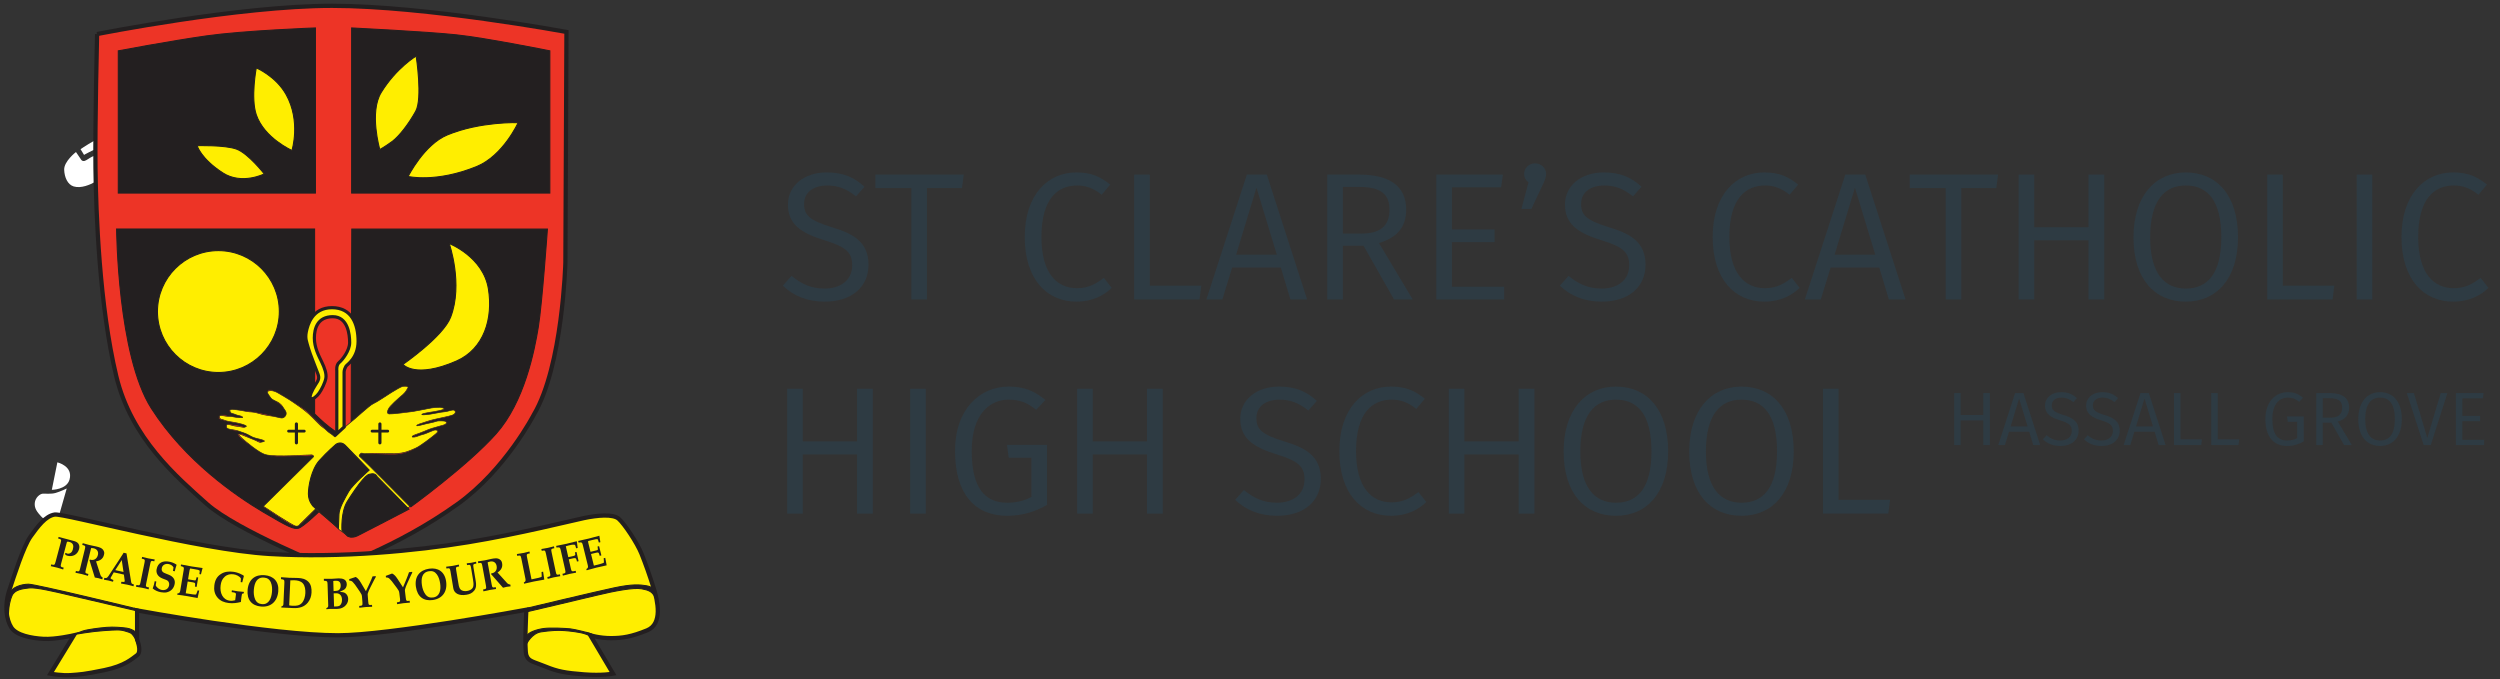 <svg xmlns="http://www.w3.org/2000/svg" id="Layer_1" data-name="Layer 1" viewBox="0 0 1042 283" width="1042" height="283"><rect x="0" y="0" width="1042" height="283" fill="#333333" stroke="none"/><defs><style>      .cls-1, .cls-2, .cls-3, .cls-4, .cls-5, .cls-6, .cls-7, .cls-8 {        stroke: #231f20;      }      .cls-1, .cls-2, .cls-6 {        stroke-width: .444px;      }      .cls-1, .cls-2, .cls-9 {        fill: #231f20;      }      .cls-2, .cls-5 {        stroke-linecap: round;      }      .cls-3 {        fill: #ed3426;      }      .cls-3, .cls-5 {        stroke-width: 1.776px;      }      .cls-4 {        stroke-miterlimit: 4;        stroke-width: .444px;      }      .cls-4, .cls-5, .cls-6, .cls-7, .cls-8 {        fill: #fe0;      }      .cls-10 {        fill: #2e3b43;      }      .cls-10, .cls-11, .cls-9 {        stroke-width: 0px;      }      .cls-7 {        stroke-width: 1.332px;      }      .cls-8 {        stroke-width: .267px;      }      .cls-11 {        fill: #fff;      }    </style></defs><path class="cls-11" d="M33.572,62.185s2.007-1.37,3.346-2.167c1.338-.797,4.429-2.549,4.429-2.549l2.231,4.525h-.892c-.605,0-3.059.287-3.983.669s-2.262,1.179-2.708,1.37-.956.542-.956.542l-1.467-2.39Z"></path><path class="cls-11" d="M31.66,63.364l2.039,2.995s.446,1.02,1.593.701c.73-.203,2.262-1.37,3.027-1.721s3.983-1.529,5.385-1.02c1.402.51,3.009,1.803,2.007,4.525-1.243,3.378-3.728,5.672-5.895,6.883s-5.974,2.929-9.113,1.976c-2.517-.765-3.836-3.793-3.951-6.946-.127-3.506,4.908-7.393,4.908-7.393Z"></path><path class="cls-11" d="M23.91,192.695l-2.312,11.47s6.189-.046,7.38-4.268c1.59-5.638-5.068-7.202-5.068-7.202Z"></path><path class="cls-11" d="M27.808,203.602l-4.55,15.957s-4.641-2.67-6.219-4.429c-1.577-1.759-2.761-3.246-2.548-5.491.212-2.245,2.154-3.822,3.367-3.883,1.214-.061,3.428.243,5.339-.303,1.911-.546,4.611-1.851,4.611-1.851Z"></path><g><path class="cls-3" d="M40.461,14.195S99.53,2.426,138.391,2.426c38.862,0,97.708,10.881,97.708,10.881l-.444,96.153s-1.11,43.08-13.102,63.288c0,0-11.79,22.971-31.755,37.306-25.608,18.388-52.408,27.092-52.408,27.092,0,0-39.749-15.988-52.185-27.092-12.436-11.103-31.534-27.333-37.751-53.295-7.058-29.477-8.438-68.173-8.66-86.826-.222-18.654.667-55.738.667-55.738Z"></path><path class="cls-5" d="M57.139,254.435v12.14s2.073,5.031,0,6.513c-2.073,1.481-5.035,4.441-13.62,6.218-8.586,1.776-10.066,1.776-13.915,2.073-3.85.297-8.587-.592-8.587-.592l9.771-15.988s-7.698,1.776-12.731,1.48c-5.034-.297-11.251-1.481-13.324-4.738-2.073-3.257-2.961-9.178-.888-15.395,2.072-6.218,5.922-18.358,8.882-22.503,2.961-4.145,6.218-8.587,10.067-9.179s59.609,14.654,89.511,16.431c29.906,1.777,61.197-1.331,82.81-4.884s42.636-8.881,48.26-10.066c5.628-1.185,12.141-1.778,14.51.295,2.366,2.073,7.696,10.067,9.472,14.508s3.258,8.586,5.035,14.212,3.851,15.1-2.665,17.765c-6.513,2.665-10.361,3.257-15.1,3.257-4.736,0-8.588-1.183-8.588-1.183l9.476,15.988s-4.441.887-12.141.295c-7.696-.592-10.954-1.183-15.988-3.257-5.031-2.073-7.106-2.073-7.994-4.738s0-18.948,0-18.948c0,0-57.438,10.659-78.462,10.659-27.418.001-83.791-10.363-83.791-10.363Z"></path><path class="cls-1" d="M219.931,254.911s20.463-4.799,28.516-6.752c8.053-1.954,15.742-3.334,18.915-2.765s4.108,1.18,5.288,2.765c1.18,1.586,1.464,1.991,1.546,2.115.081.123-.977-4.19-.977-4.19,0,0-1.259-1.544-3.905-1.952-2.646-.408-5.533-.775-13.383.894-7.85,1.669-35.919,8.381-35.919,8.381l-.081,1.504Z"></path><path class="cls-1" d="M57.463,254.687s-23.284-5.42-28.951-6.757c-5.668-1.338-13.529-3.209-16.363-2.888-2.834.321-6.095.748-7.165,3.261-1.069,2.514-1.3,4.977-1.39,6.258-.091,1.292-.119,2.208-.119,2.208,0,0-.683-6.166.332-9.106,1.016-2.941,5.08-4.12,8.021-4.172s45.766,10.42,45.766,10.42l-.131.776Z"></path><path class="cls-1" d="M146.37,175.777l.259-80.291h81.533s-2.184,30.865-3.786,40.766c-1.601,9.901-5.824,31.304-17.618,44.553-11.794,13.249-35.525,30.429-35.525,30.429l-21.257-20.966s-.144-1.166,1.02-1.166,5.824.437,8.881.437,6.115.439,9.755-.873,5.643-2.814,8.411-4.853c2.767-2.038,4.641-3.3,4.592-3.827-.085-.916-.765-1.388-2.083-.784-2.663,1.22-5.04,2.007-6.933,2.444s-2.753.729-.715.002c2.038-.727,6.048-2.522,7.939-3.175,1.539-.531,3.284-.613,4.41-1.157,1.589-.769,1.523-1.921-.37-2.066-1.893-.146-2.857.312-5.536.886-2.837.607-5.092,1.411-5.515,1.553-.435.146.317-.672,2.76-1.261,2.774-.67,4.712-1.603,6.863-1.877,2.249-.286,6.646-1.433,6.575-2.814-.099-1.908-2.498-.203-4.245-.203s-8.539,1.605-9.705,1.315,8.952-1.336,9.13-2.238c.246-1.246-2.052-.867-5.111-.576-3.059.291-3.845.998-7.63,1.287-3.785.29-4.16.442-7.155.961-2.726.472-4.688.194-3.255-1.672,1.846-2.403,2.182-2.765,4.804-4.95,2.621-2.184,3.787-3.787,3.058-4.514-.729-.727-2.259-.786-6.771,2.417-4.512,3.202-6.497,3.619-9.993,6.384s-4.578,3.808-5.307,4.537c-.726.729-1.48,1.292-1.48,1.292Z"></path><path class="cls-1" d="M131.122,172.503v-77.057H48.601s.376,52.754,14.507,74.797c14.13,22.043,35.42,36.55,46.536,43.144s12.812,7.16,14.696,6.783c1.884-.376,8.666-6.971,8.666-6.971l-1.318-.942s-5.652,6.029-6.594,6.594c-.942.565-1.697,1.129-4.145-.189-2.449-1.319-11.304-7.347-11.304-7.347l20.537-20.159s1.131-1.32-.376-1.131c-1.508.189-3.239.245-6.611.297s-8.403.206-9.44-.052-2.127-.363-4.616-1.348c-2.49-.985-8.039-5.498-8.87-6.173-.83-.675-1.349-1.61-1.245-1.816.104-.207.951-.613,2.715.113,1.764.725,1.974,1.268,3.997,1.943,2.023.675,4.028,1.443,4.08,1.027s-2.566-.869-4.33-1.804-3.765-1.9-4.595-2.056-2.721-.416-3.995-.675c-1.73-.35-2.789-1.012-2.789-1.633s.203-1.433,1.894-1.169c1.784.278,1.561.333,3.177.501,1.19.123,2.282.642,2.956.642s.936-.005.054-.42c-.882-.414-2.397-.5-3.511-.779-1.008-.253-3.258-.548-4.634-.98-1.497-.47-2.839-.484-2.891-1.417-.052-.933.223-1.171,1.004-1.338,1.217-.26,2.437.292,3.734.446s4.072.732,4.849.836-1.088-.807-2.229-1.171c-1.141-.364-2.548-.779-2.911-1.298-.363-.519-.39-1.258,1.684-1.154,2.075.104,4.488.529,7.03.789s5.862,1.128,7.574,1.44c1.711.312,6.278,2.04,6.744,1.003.467-1.037.984-2.182-.625-3.791-1.608-1.608-2.541-2.129-4.616-3.735s-2.865-3.74-.945-3.845c1.92-.104,5.546,2.37,7.413,3.511,1.868,1.141,7.227,4.485,8.627,5.781,1.4,1.296,3.804,3.799,5.308,5.199,1.504,1.4,4.681,4.327,5.407,4.794s1.371-1.018,1.111-1.383c-.259-.364-.207-.156-3.008-2.283-2.803-2.126-6.181-5.524-6.181-5.524Z"></path><g><path class="cls-9" d="M25.285,226.212c.343-1.285.315-1.447-1.047-1.754l.181-.678,6.042,1.613c.815.219,1.631.435,2.199,1.181.456.696.529,1.423.304,2.262-.634,2.377-2.735,3.366-4.865,2.797-.299-.08-.559-.245-.832-.356-.005-.116-.071-.536-.116-.701l.214-.135c.224.099.437.233.67.295.549.146,1.151-.038,1.596-.435.397-.352.598-.836.736-1.353.167-.626.292-1.358.026-1.964-.243-.564-.822-.928-1.371-1.076-.284-.075-.728-.213-1.025-.101-.119.045-.173.317-.207.442l-2.294,8.591c-.343,1.287-.316,1.447,1.047,1.754l-.205.769c-1.084-.347-1.908-.605-2.556-.779-.649-.174-1.508-.364-2.621-.604l.2-.751c1.322.392,1.427.267,1.787-1.015l2.137-8.002Z"></path><path class="cls-9" d="M35.373,228.883c.299-1.296.268-1.456-1.079-1.751l.185-.751c1.174.345,2.051.6,2.754.774.703.174,1.581.351,2.782.588,1.17.288,2.522.564,3.154,1.747.354.657.341,1.074.16,1.809-.413,1.686-1.776,2.474-3.295,2.67l1.824,5.663c.158.439.568.939.972,1.096l-.184.753c-.522-.186-1.065-.357-1.6-.489-.502-.123-1.012-.212-1.527-.281l-2.214-7.186.196-.293c1.504.522,2.891-.22,3.304-1.908.36-1.471-.409-2.46-1.713-2.781-.335-.082-.695-.134-1.025-.158-.069.135-.137.271-.168.397l-2.134,8.721c-.317,1.292-.285,1.452,1.083,1.731l-.189.772c-1.09-.326-1.918-.567-2.57-.729-.652-.16-1.514-.335-2.631-.553l.184-.753c1.33.366,1.431.238,1.764-1.05l1.967-8.038Z"></path><path class="cls-9" d="M47.414,238.551l-1.298,2.264c-.285.486.839.755,1.151.937l-.16.722c-.796-.234-1.394-.404-1.881-.514-.488-.108-1.102-.206-1.922-.331l.172-.776c.338.075.682.113,1.008-.003.546-.389.88-1.015,1.247-1.558l4.217-6.403.715-1.147.45-.675.417-.684,1.195.265,1.933,11.875c.13.767.285.782.955,1.027l.202.043-.173.775c-1.116-.304-1.933-.524-2.589-.67-.657-.146-1.507-.297-2.63-.489l.16-.722c.479-.007,1.489.293,1.407-.368l-.351-2.632-4.225-.936ZM48.043,237.63l3.434.763-.732-4.967-2.702,4.204Z"></path><path class="cls-9" d="M60.225,234.571c.248-1.308.21-1.466-1.148-1.705l.155-.756c1.103.283,1.957.494,2.616.628.658.135,1.51.271,2.636.439l-.159.779c-1.357-.335-1.454-.203-1.719,1.102l-1.652,8.112c-.265,1.303-.227,1.461,1.152,1.686l-.159.779c-1.103-.283-1.94-.491-2.6-.625-.658-.134-1.527-.274-2.653-.446l.154-.762c1.344.312,1.441.18,1.724-1.119l1.653-8.112Z"></path><path class="cls-9" d="M65.156,242.369l-.25,1.608c.368.933,1.584,1.744,2.464,1.908,1.44.271,2.814-.319,3.125-1.973.147-.781-.106-1.768-1.217-2.202l-1.602-.619c-1.944-.758-2.698-2.253-2.404-3.815.546-2.906,2.771-3.636,5.228-3.177,1.05.196,2.053.553,3.048,1.228l.027.231c-.326.803-.511,1.69-.725,2.552l-.762-.142.239-1.459c-.379-.786-1.269-1.272-2.065-1.421-1.406-.264-2.594.455-2.823,1.672-.266,1.416.577,1.875,1.624,2.278l1.321.529c1.825.736,2.749,2.075,2.421,3.818-.342,1.816-1.499,3.123-3.452,3.527-.565.12-1.776.026-2.335-.08-1.22-.227-2.405-.732-3.373-1.553.395-.978.64-2.004.835-3.039l.676.129Z"></path><path class="cls-9" d="M76.566,237.595c.154-1.135.111-1.293-1.227-1.645l.115-.685c1.489.285,2.976.588,4.489.838,1.495.248,3,.442,4.502.645l-.18.663-.504,1.976-.646-.108c.067-.401.103-.824.136-1.232.031-.293-.348-.432-.716-.529-.603-.156-2.781-.5-3.274-.581-.102.189-.193.418-.229.637l-.646,3.879,2.668.443c.239.04.476.08.582-.241.136-.295.231-.654.301-1.072l.68.113-.653,3.916-.714-.118c.029-.389.145-.762.103-1.143-.015-.434-.552-.56-.859-.611l-2.261-.375-.82,4.918c2.753.456,3.864.604,4.336.494.174-.307.409-1.093.635-1.711l.663.109-.692,3.105c-1.894-.37-3.215-.626-4.268-.802-1.071-.177-2.42-.364-4.213-.605l.088-.527c.812-.052,1.043-.389,1.176-1.19l1.428-8.561Z"></path><path class="cls-9" d="M98.34,247.754c.031-.238-.046-.453-.237-.59-.336-.229-.887-.262-1.553-.366l.097-.753c1.088.196,1.887.335,2.52.416.632.082,1.424.146,2.491.229l-.08.623c-.176.014-.354.047-.52.12l-.195.161c-.148.614-.233,1.273-.313,1.896-.061.477-.123.952-.147,1.416-1.654.422-3.37.647-5.063.43-1.83-.234-3.461-.798-4.711-2.3-1.219-1.478-1.539-3.177-1.289-5.12.267-2.072,1.061-3.645,2.797-4.708,1.571-.991,3.327-1.119,5.088-.892.752.095,2.18.354,4.059,1.414.243.144.4.276.34.474l-.653,2.505-.667-.087c.068-.531.1-1.048.078-1.554-.556-.947-2.024-1.563-3.033-1.693-1.368-.175-2.63.035-3.714,1.032-1.063.963-1.495,2.155-1.678,3.584-.387,3.005.777,5.987,3.856,6.381.735.096,1.461.002,2.216-.199l.311-2.419Z"></path><path class="cls-9" d="M103.204,245.808c.397-4.344,3.2-6.429,7.129-6.075,3.689.331,6.02,2.656,5.644,6.78-.396,4.325-3.22,6.65-7.183,6.294-3.844-.348-5.973-2.803-5.59-6.999ZM105.807,245.726c-.123,1.343-.015,2.819.514,4.035.57,1.332,1.503,1.917,2.858,2.04,2.849.255,3.938-2.392,4.175-4.988.123-1.343.079-2.758-.431-3.992-.584-1.37-1.482-1.952-2.856-2.075-3.02-.271-4.009,2.22-4.26,4.98Z"></path><path class="cls-9" d="M118.53,242.864c.018-1.145-.044-1.296-1.416-1.489l.036-.802c1.581.128,2.716.217,3.61.258.895.04,2.019-.002,3.533.076,1.567.071,3.035.397,4.224,1.561,1.188,1.183,1.405,2.838,1.33,4.5-.071,1.568-.567,2.97-1.518,4.167-1.5,1.893-3.732,2.418-5.952,2.318l-5.13-.234.021-.444c.645-.155.834-.515.854-.94l.408-8.971ZM120.532,252.315c.513.116,1.012.139,1.494.161,1.394.064,2.744-.023,3.795-1.14.944-1.031,1.383-2.712,1.447-4.132.062-1.348-.12-3.058-1.056-4.082-.938-1.004-2.274-1.213-3.53-1.27-.533-.024-1.088.024-1.674.035l-.476,10.428Z"></path><path class="cls-9" d="M136.521,243.421c-.069-1.143-.143-1.289-1.524-1.378l-.024-.788c1.327.016,2.326.024,3.118,0,.792-.024,1.772-.09,3.096-.193,1.586.009,3.283.345,3.349,2.432.017.626-.218,1.336-.599,1.809-.333.416-.789.652-1.249.85l-1.122.496.519.076c.848.104,1.538.139,2.178.803.568.574.832,1.306.86,2.136.038,1.275-.6,2.365-1.541,3.114-.959.75-1.952.965-3.122,1.017-.638-.036-2.378-.021-2.928-.004-.465.014-.929.045-1.495.137l-.014-.462c.631-.205.792-.579.776-1.077l-.278-8.968ZM139.041,246.356c.516-.033,1.583-.066,2.04-.319.728-.428.945-1.228.919-2.059-.044-1.44-.766-1.955-2.023-1.917-.344.01-.689.021-1.065.106l.129,4.189ZM139.239,252.799c.689-.021,1.896.035,2.45-.462.688-.612.882-1.542.854-2.446-.024-.812-.257-1.636-.893-2.136-.74-.55-1.289-.479-2.133-.453l-.448.014.17,5.483Z"></path><path class="cls-9" d="M152.513,246.415c1.169-2.498,2.214-4.618,2.769-6.181l1.322-.104.028.351-.624,1.105-1.586,3.124-.673,1.386-.441,1.22c-.083.248-.055.579-.035.874l.205,2.613c.104,1.325.184,1.468,1.572,1.303l.062.791c-1.141.035-2.002.066-2.672.118s-1.544.16-2.675.304l-.059-.774c1.378-.071,1.433-.224,1.35-1.551l-.184-2.318c-.028-.387-.128-.769-.229-.965-.205-.409-.458-.76-.694-1.148l-1.971-2.862c-.288-.366-.67-.836-.989-1.164-.434-.428-.944-.536-1.391-.501l-.052-.68,2.682-.878c.989.495,1.579,1.412,2.155,2.347l2.13,3.59Z"></path><path class="cls-9" d="M167.97,244.803c1.062-2.549,2.016-4.712,2.498-6.296l1.319-.16.042.349-.573,1.131-1.454,3.19-.611,1.416-.389,1.237c-.073.252-.031.581.003.876l.316,2.606c.16,1.32.246,1.459,1.624,1.237l.097.789c-1.138.082-1.995.148-2.665.227-.666.082-1.534.222-2.654.413l-.094-.77c1.371-.128,1.423-.283,1.28-1.606l-.281-2.313c-.045-.385-.163-.762-.271-.954-.222-.401-.489-.741-.746-1.121l-2.089-2.783c-.302-.354-.704-.808-1.037-1.123-.451-.411-.965-.498-1.409-.444l-.08-.68,2.637-.987c1.01.454,1.638,1.348,2.252,2.26l2.285,3.506Z"></path><path class="cls-9" d="M173.349,244.578c-.628-4.311,1.613-6.986,5.517-7.55,3.668-.531,6.475,1.19,7.071,5.283.625,4.292-1.582,7.205-5.52,7.774-3.821.553-6.461-1.34-7.068-5.507ZM175.861,243.898c.194,1.334.642,2.743,1.44,3.803.867,1.162,1.912,1.515,3.258,1.32,2.831-.409,3.272-3.236,2.897-5.812-.194-1.332-.565-2.698-1.35-3.777-.888-1.197-1.898-1.554-3.262-1.357-3.001.434-3.382,3.082-2.983,5.823Z"></path><path class="cls-9" d="M190.968,242.628c.16.966.281,2.312.978,3.039.718.741,1.829.8,2.745.649,1.02-.17,2.162-.657,2.523-1.747.288-.892.076-2.148-.08-3.095l-.791-4.754c-.236-1.31-.33-1.443-1.683-1.182l-.128-.758c.739-.066,1.36-.132,1.853-.213.493-.082,1.096-.22,2.04-.439l.128.763c-1.367.191-1.412.347-1.207,1.662l.947,5.683c.236,1.421.271,2.781-.638,3.924-.867,1.098-1.981,1.527-3.275,1.74-3.213.533-5.107-.668-5.447-2.727l-1.173-7.031c-.236-1.308-.33-1.443-1.683-1.182l-.128-.756c1.131-.132,2.005-.239,2.668-.349.663-.111,1.506-.288,2.62-.536l.132.782c-1.388.174-1.43.331-1.211,1.643l.81,4.884Z"></path><path class="cls-9" d="M201.037,235.891c-.257-1.305-.354-1.436-1.7-1.152l-.142-.755c1.214-.168,2.12-.297,2.831-.427.711-.132,1.586-.33,2.779-.612,1.183-.219,2.529-.522,3.591.297.59.454.749.838.885,1.582.316,1.709-.607,2.986-1.912,3.789l3.98,4.412c.323.335.902.623,1.336.598l.139.763c-.552.045-1.117.113-1.659.212-.51.094-1.01.224-1.509.371l-4.958-5.64.059-.349c1.586-.141,2.547-1.388,2.234-3.095-.274-1.49-1.381-2.075-2.703-1.832-.337.063-.687.165-.999.277-.007.151-.014.304.01.43l1.621,8.827c.239,1.308.333,1.44,1.697,1.133l.142.781c-1.128.153-1.981.273-2.644.394-.659.122-1.516.316-2.627.576l-.139-.762c1.364-.213,1.405-.371,1.18-1.683l-1.492-8.135Z"></path><path class="cls-9" d="M217.303,232.815c-.281-1.301-.378-1.433-1.721-1.122l-.153-.767c1.124-.17,1.992-.309,2.651-.443.659-.134,1.495-.34,2.599-.614l.16.779c-1.381.222-1.419.38-1.155,1.684l1.849,9.145c2.734-.553,3.827-.812,4.23-1.081.052-.351-.007-1.168-.052-1.988l.659-.134.493,3.312c-1.901.328-3.227.559-4.275.77-1.062.215-2.391.521-4.153.933l-.104-.524c.739-.338.836-.736.673-1.532l-1.701-8.418Z"></path><path class="cls-9" d="M227.532,230.702c-.295-1.3-.392-1.43-1.735-1.105l-.16-.765c1.124-.184,1.992-.331,2.647-.472.659-.141,1.495-.357,2.595-.644l.167.777c-1.377.239-1.416.397-1.138,1.7l1.724,8.1c.278,1.301.375,1.431,1.731,1.084l.163.779c-1.124.184-1.974.328-2.63.468-.659.141-1.513.359-2.613.652l-.163-.76c1.357-.252,1.395-.411,1.135-1.716l-1.723-8.098Z"></path><path class="cls-9" d="M236.862,232.222l1.815-.409c.337-.076.725-.146.989-.394.194-.234.107-.46.062-.734l-.104-.47.673-.151.864,3.839-.687.156c-.09-.397-.163-.798-.35-1.154-.18-.413-.822-.286-1.128-.219l-1.933.437.854,3.785c.295,1.298.395,1.426,2.03,1.001l.173.774c-1.405.262-2.255.415-2.911.564-.656.147-1.502.376-2.602.682l-.17-.758c1.353-.267,1.388-.427,1.11-1.728l-1.839-8.166c-.288-1.11-.385-1.239-1.759-1.062l-.156-.682c1.436-.286,2.862-.552,4.289-.874,1.43-.323,2.831-.696,4.25-1.056l.094.111c.083.682.194,1.643.361,2.686l-.656.147c-.142-.479-.253-.966-.444-1.416l-.101-.054c-.867-.163-1.787.064-2.62.29l-1.131.312,1.027,4.543Z"></path><path class="cls-9" d="M242.92,227.179c-.305-1.105-.409-1.232-1.776-1.029l-.17-.684c1.482-.328,2.967-.637,4.455-1.003,1.471-.363,2.932-.779,4.393-1.175l.097.68.319,2.016-.635.156c-.097-.396-.233-.8-.364-1.187-.087-.283-.489-.258-.867-.205-.614.095-2.751.64-3.234.76-.021.213-.014.46.042.675l.94,3.822,2.627-.647c.232-.057.468-.114.437-.451.01-.324-.045-.692-.146-1.105l.666-.165.951,3.858-.701.174c-.128-.37-.17-.758-.357-1.093-.187-.392-.732-.295-1.031-.222l-2.224.548,1.19,4.845c2.71-.668,3.789-.972,4.181-1.258.035-.352-.059-1.166-.094-1.823l.652-.16.59,3.126c-1.884.408-3.199.694-4.237.949-1.051.26-2.366.621-4.108,1.109l-.128-.52c.725-.37.805-.77.611-1.56l-2.079-8.431Z"></path></g><path class="cls-2" d="M31.266,264.406s6.906-1.251,12.049-1.575c5.144-.324,6.657-.5,8.991.231,2.224.696,2.317.651,3.29,1.901.973,1.251,1.728,3.714,1.728,3.714,0,0,.456-3.393-.06-4.225-1.065-1.716-2.41-1.995-3.29-2.365s-4.682-.694-7.323-.694c-2.641,0-6.952.555-10.056,1.112-3.153.566-5.329,1.901-5.329,1.901Z"></path><path class="cls-2" d="M219.564,268.215s2.118-4.302,5.984-4.863c3.865-.56,6.674-.732,9.594-.541,2.025.132,6.863.668,8.796,1.416s2.68.81,2.68.81c0,0,.815-.052.378-.552s-7.484-2.191-9.292-2.379c-1.808-.187-8.229-.562-11.221-.125-2.993.437-6.282,1.594-6.967,3.09-.686,1.496.048,3.144.048,3.144Z"></path><path class="cls-1" d="M49.302,21.188v59.291h82.163V11.64s-29.978,1.11-45.523,3.331-36.64,6.217-36.64,6.217Z"></path><path class="cls-1" d="M146.566,11.64v68.839h82.607V21.188s-26.425-5.329-38.861-6.662-43.746-2.886-43.746-2.886Z"></path><path class="cls-8" d="M131.477,212.155l-6.519,6.395s-.251.876-1.63.751-13.54-8.274-13.54-8.274l20.936-20.686s0-.625-.752-.751c-.752-.127-15.045,1.128-19.432-.127-2.577-.737-8.15-5.39-9.654-6.769s-1.756-2.007-.878-1.756c.878.252,5.266,2.134,6.269,2.509s1.754,1.129,2.507.878c.753-.252,2.006-.252,1.129-.753-.878-.501-3.384-.753-4.889-1.504-1.505-.751-2.131-1.254-3.761-1.756-1.695-.522-2.132-.876-3.887-1.128-1.755-.252-2.883-.501-2.883-1.003,0-.501-.376-1.254.501-1.254.878,0,2.758.753,3.761.753s2.633.625,3.26.375,1.003-.375.251-.751-2.256-.751-3.385-1.003c-1.129-.252-2.131-.378-3.511-.628-1.379-.25-1.881-.626-3.009-.878-1.129-.252-1.129-1.504-.501-1.629.627-.125,1.88.376,3.26.376,1.379,0,1.755.127,3.134.376,1.379.25,2.883.125,2.883.125,0,0,.126-.503-1.253-.753s-1.504-.5-2.382-.751c-.878-.252-1.128-.253-1.379-.628s-.878-1.378,1.003-1.252c1.881.125,4.764.628,5.892.878,1.129.25,2.507-.002,4.764.751s4.138.878,6.269,1.254c2.131.376,3.259,1.003,4.137.501.878-.501,1.631-1.632.627-3.01-1.004-1.378-1.004-1.881-2.257-2.883-1.254-1.003-3.009-1.254-3.761-2.382s-1.881-2.38-1.003-2.757,2.382-.253,4.263.876c1.881,1.13,4.138,2.382,6.143,3.761s4.262,2.885,6.519,4.891c2.257,2.006,4.263,4.512,5.768,5.515,1.504,1.003,2.005,1.881,2.883,2.382.878.501,2.131,1.631,2.131,1.631,0,0,5.639-5.39,6.767-6.143,1.131-.753,7.776-7.019,9.278-7.647,1.506-.628,5.895-3.636,7.522-4.639,1.631-1.003,3.761-2.255,4.514-2.507s2.942-.241,2.439.512c-.5.753-.673,1.521-2.054,2.776-1.378,1.254-1.999,1.638-3.553,3.164-1.546,1.518-2.078,2.021-2.581,3.026-.5,1.005-.521,1.806.357,1.931.878.125,8.022-.751,9.778-1.003s6.395-1.256,7.901-1.506c1.502-.25,1.627-.125,2.883-.25,1.253-.125,3.067.507,2.065.883-1.003.376-2.672.71-4.247.972-.737.123-2.221.277-3.709.652-.926.233-1.631.626-.378.626,1.256,0,4.514-.5,6.145-.876,1.627-.376,2.38-.252,3.886-.628,1.502-.376,2.495-.775,2.994-.274.503.501.378,1.412-.999,1.915-1.381.503-4.913,1.166-7.387,1.744-2.28.533-3.886,1.131-5.014,1.506-.874.29-1.672.507-2.103.765-.128.075-.222.153-.281.238-.25.376.628.123,1.756-.127,1.128-.25,2.758-.753,4.264-1.003,1.502-.25,2.13-.751,3.258-.751,1.128,0,2.228-.014,2.731.238.503.252.666.972-.777,1.471-1.239.428-4.91,1.331-6.162,1.832-1.253.501-2.561,1.098-3.938,1.599-1.381.502-2.259.753-2.633,1.003-.378.25-.878.751.375.626s1.756-.626,3.262-1.003c1.502-.376,1.877-.625,3.133-1.128,1.252-.503,2.117-.945,2.744-.821.628.125,1.364.383-.139,1.638-1.506,1.254-6.395,5.121-8.525,5.999-2.134.878-4.108,2.085-8.622,2.21-4.514.125-8.026-.253-9.531-.127-1.502.127-2.255.127-3.008.127-.75,0-1.253-.501-1.627,0-.378.501-1.006.749-.128,1.378.878.628,20.687,20.686,20.687,20.686l-18.178,9.904s-3.508,2.007-4.764,2.257c-1.253.25-1.756,1.001-3.133-.127-1.378-1.128-3.383-2.132-4.387-3.385-1.007-1.25-8.905-7.645-8.905-7.645Z"></path><circle class="cls-4" cx="91.026" cy="129.856" r="25.398"></circle><path class="cls-6" d="M82.168,60.715s11.525-.347,16.41,1.429,11.57,10.34,11.57,10.34c0,0-9.363,4.72-17.321-.444-9.16-5.942-10.659-11.325-10.659-11.325Z"></path><path class="cls-6" d="M106.817,28.294s8.116,3.39,12.436,11.103c6.218,11.103,2.443,23.317,2.443,23.317,0,0-11.547-5.107-14.878-14.878-2.383-6.987-.001-19.542-.001-19.542Z"></path><path class="cls-6" d="M158.302,62.335s-4.507-15.532.59-23.814c6.298-10.234,14.564-15.155,14.564-15.155,0,0,2.753,17.713-.198,23.027s-6.889,10.431-9.84,12.596c-2.951,2.165-5.116,3.346-5.116,3.346Z"></path><path class="cls-6" d="M170.11,73.553s6.61-13.29,16.335-17.319c13.777-5.708,29.522-5.117,29.522-5.117,0,0-6.245,13.796-17.319,18.303-16.927,6.888-28.538,4.133-28.538,4.133Z"></path><path class="cls-6" d="M187.233,101.5s14.17,5.511,16.335,18.893c1.986,12.28-1.74,25.037-13.383,30.113-17.154,7.479-22.241,1.378-22.241,1.378,0,0,16.741-11.545,19.878-19.681,5.314-13.778-.589-30.703-.589-30.703Z"></path><path class="cls-7" d="M140.381,180.785v-26.314s-.319-2.321,1.039-3.44c1.36-1.119,4.32-4.96,4.32-8.239s-.722-10.798-7.04-10.798-7.679,4.96-7.679,8.879c0,3.919,1.759,7.28,3.039,9.918,1.28,2.639,2.082,5.04,1.761,6.879s-1.761,4.719-2.8,6.159-2.639,2.8-3.52,2.24c-.878-.56.72-3.758,2-5.678,1.28-1.921,1.679-2.719,1.039-4.479-.638-1.761-3.439-8.64-4.079-11.039s-1.36-3.681-.8-6.56c.56-2.878,2.481-10.078,10.718-10.078,8.241,0,10.881,6.88,10.881,13.999,0,7.118-4.722,9.757-5.042,10.397-.319.64-.799,1.442-.799,2.481v22.876l-3.038,2.797Z"></path><path class="cls-9" d="M159.001,184.572c0,.363-.295.656-.656.656h0c-.364,0-.656-.293-.656-.656v-7.861c0-.363.292-.656.656-.656h0c.361,0,.656.293.656.656v7.861Z"></path><path class="cls-9" d="M162.204,179.697c0,.321-.26.581-.583.581h-6.554c-.319,0-.579-.26-.579-.581h0c0-.323.26-.583.579-.583h6.554c.323-0.0.583.261.583.583h0Z"></path><path class="cls-9" d="M124.202,184.572c0,.363-.293.656-.656.656h0c-.363,0-.656-.293-.656-.656v-7.861c0-.363.293-.656.656-.656h0c.363,0,.656.293.656.656v7.861Z"></path><path class="cls-9" d="M127.405,179.697c0,.321-.26.581-.581.581h-6.554c-.321,0-.581-.26-.581-.581h0c0-.323.26-.583.581-.583h6.554c.321-0.0.581.261.581.583h0Z"></path><path class="cls-1" d="M141.05,220.212l-10.512-9.179s-1.999-2-1.999-5.182,1.258-10.215,4.589-13.915,6.811-6.662,6.811-6.662c0,0,1.999-1.627,3.923.297,1.923,1.924,9.994,10.362,9.994,10.362,0,0-6.96,6.143-8.515,8.883-1.554,2.739-3.996,6.884-4.069,9.549-.075,2.663-.222,5.847-.222,5.847Z"></path><path class="cls-1" d="M142.53,221.173l2.367,2.295s1.631,1.037,4.074-.147c2.443-1.185,21.464-11.103,21.464-11.103l-13.324-13.62s-.517-1.258-2.071-1.11-2.071.444-3.848,2.443-4.528,6.003-6.44,9.105c-2.741,4.439-2.222,12.137-2.222,12.137Z"></path></g><g><path class="cls-10" d="M360.332,77.843l-3.555,4.009c-3.934-3.177-7.564-4.538-11.951-4.538-5.521,0-9.682,2.647-9.682,7.715,0,4.614,2.194,6.808,11.573,9.682,8.547,2.572,15.279,5.9,15.279,15.657,0,9.077-6.807,15.354-18.229,15.354-7.413,0-13.161-2.496-17.473-6.655l3.631-4.085c3.933,3.253,8.018,5.295,13.766,5.295,6.354,0,11.497-3.253,11.497-9.682,0-5.371-2.572-7.715-11.497-10.438-10.211-3.102-15.279-6.959-15.279-14.901,0-7.791,6.656-13.388,16.111-13.388,7.11,0,11.572,2.118,15.808,5.975Z"></path><path class="cls-10" d="M400.947,78.373h-14.598v46.441h-6.505v-46.441h-14.976v-5.598h36.835l-.756,5.598Z"></path><path class="cls-10" d="M462.738,76.936l-3.555,4.236c-3.328-2.647-6.429-3.857-10.211-3.857-8.168,0-14.9,5.521-14.9,21.481,0,15.203,6.505,21.33,14.825,21.33,4.992,0,8.168-2.042,11.194-4.312l3.252,4.16c-2.95,2.95-7.791,5.748-14.674,5.748-12.48,0-21.557-9.454-21.557-26.927,0-17.699,9.682-26.927,21.481-26.927,6.429,0,10.06,1.815,14.144,5.067Z"></path><path class="cls-10" d="M479.226,119.067h21.481l-.756,5.748h-27.23v-52.039h6.505v46.291Z"></path><path class="cls-10" d="M533.834,111.502h-20.271l-4.084,13.312h-6.656l16.867-52.039h8.32l16.792,52.039h-6.959l-4.009-13.312ZM532.17,106.132l-8.472-27.91-8.471,27.91h16.943Z"></path><path class="cls-10" d="M568.322,102.426h-8.622v22.389h-6.505v-52.039h13.388c12.858,0,19.515,4.992,19.515,14.598,0,7.413-3.934,11.724-11.346,13.917l14.068,23.523h-7.791l-12.707-22.389ZM567.339,97.358c7.488,0,11.8-2.798,11.8-9.984,0-6.58-3.782-9.455-12.632-9.455h-6.807v19.439h7.639Z"></path><path class="cls-10" d="M625.653,78.07h-20.497v17.548h17.774v5.295h-17.774v18.606h21.783v5.295h-28.288v-52.039h27.759l-.757,5.295Z"></path><path class="cls-10" d="M644.41,72.473c0,1.134-.303,2.193-1.211,4.16l-4.916,10.438h-4.16l2.95-11.043c-1.211-.907-1.815-2.118-1.815-3.555,0-2.42,2.042-4.387,4.538-4.387,2.571,0,4.614,1.967,4.614,4.387Z"></path><path class="cls-10" d="M684.195,77.843l-3.556,4.009c-3.933-3.177-7.563-4.538-11.95-4.538-5.521,0-9.682,2.647-9.682,7.715,0,4.614,2.193,6.808,11.572,9.682,8.547,2.572,15.279,5.9,15.279,15.657,0,9.077-6.808,15.354-18.229,15.354-7.412,0-13.16-2.496-17.472-6.655l3.63-4.085c3.934,3.253,8.018,5.295,13.767,5.295,6.354,0,11.497-3.253,11.497-9.682,0-5.371-2.572-7.715-11.497-10.438-10.211-3.102-15.279-6.959-15.279-14.901,0-7.791,6.656-13.388,16.111-13.388,7.109,0,11.572,2.118,15.809,5.975Z"></path><path class="cls-10" d="M749.466,76.936l-3.556,4.236c-3.328-2.647-6.429-3.857-10.211-3.857-8.169,0-14.9,5.521-14.9,21.481,0,15.203,6.505,21.33,14.825,21.33,4.992,0,8.169-2.042,11.194-4.312l3.252,4.16c-2.949,2.95-7.79,5.748-14.674,5.748-12.479,0-21.557-9.454-21.557-26.927,0-17.699,9.682-26.927,21.481-26.927,6.429,0,10.06,1.815,14.145,5.067Z"></path><path class="cls-10" d="M783.273,111.502h-20.271l-4.085,13.312h-6.655l16.867-52.039h8.32l16.791,52.039h-6.959l-4.009-13.312ZM781.609,106.132l-8.471-27.91-8.472,27.91h16.942Z"></path><path class="cls-10" d="M832.059,78.373h-14.599v46.441h-6.504v-46.441h-14.977v-5.598h36.835l-.756,5.598Z"></path><path class="cls-10" d="M870.479,100.157h-22.615v24.658h-6.505v-52.039h6.505v21.935h22.615v-21.935h6.581v52.039h-6.581v-24.658Z"></path><path class="cls-10" d="M932.802,98.871c0,17.169-8.773,26.851-21.783,26.851-12.935,0-21.784-9.379-21.784-26.775,0-17.17,8.926-27.078,21.784-27.078,12.934,0,21.783,9.455,21.783,27.002ZM896.193,98.946c0,15.128,6.051,21.33,14.825,21.33,9.076,0,14.825-6.202,14.825-21.406,0-15.203-5.673-21.557-14.825-21.557-8.926,0-14.825,6.354-14.825,21.632Z"></path><path class="cls-10" d="M951.481,119.067h21.48l-.756,5.748h-27.229v-52.039h6.505v46.291Z"></path><path class="cls-10" d="M988.77,124.815h-6.505v-52.039h6.505v52.039Z"></path><path class="cls-10" d="M1036.57,76.936l-3.556,4.236c-3.328-2.647-6.429-3.857-10.211-3.857-8.169,0-14.9,5.521-14.9,21.481,0,15.203,6.505,21.33,14.825,21.33,4.992,0,8.169-2.042,11.194-4.312l3.252,4.16c-2.949,2.95-7.79,5.748-14.674,5.748-12.479,0-21.557-9.454-21.557-26.927,0-17.699,9.682-26.927,21.481-26.927,6.429,0,10.06,1.815,14.145,5.067Z"></path></g><g><path class="cls-10" d="M357.209,189.416h-22.616v24.658h-6.505v-52.039h6.505v21.936h22.616v-21.936h6.581v52.039h-6.581v-24.658Z"></path><path class="cls-10" d="M385.874,214.074h-6.505v-52.039h6.505v52.039Z"></path><path class="cls-10" d="M435.717,166.725l-3.857,4.085c-3.631-2.95-6.808-4.236-11.497-4.236-7.64,0-15.354,5.824-15.354,21.406,0,15.203,5.37,21.557,14.75,21.557,3.63,0,7.11-.757,10.135-2.421v-16.338h-9.455l-.756-5.37h16.716v25.036c-4.841,2.799-10.211,4.538-16.64,4.538-13.312,0-21.708-9-21.708-27.002,0-17.624,10.514-26.852,22.313-26.852,6.732,0,10.967,1.967,15.354,5.597Z"></path><path class="cls-10" d="M478.071,189.416h-22.616v24.658h-6.505v-52.039h6.505v21.936h22.616v-21.936h6.581v52.039h-6.581v-24.658Z"></path><path class="cls-10" d="M548.864,167.104l-3.556,4.009c-3.933-3.177-7.563-4.539-11.95-4.539-5.521,0-9.682,2.647-9.682,7.716,0,4.613,2.193,6.807,11.572,9.682,8.547,2.571,15.279,5.899,15.279,15.656,0,9.077-6.808,15.354-18.229,15.354-7.412,0-13.161-2.496-17.472-6.655l3.631-4.085c3.933,3.253,8.017,5.295,13.766,5.295,6.354,0,11.497-3.253,11.497-9.682,0-5.37-2.572-7.715-11.497-10.438-10.211-3.101-15.279-6.958-15.279-14.9,0-7.791,6.656-13.388,16.111-13.388,7.109,0,11.572,2.118,15.809,5.976Z"></path><path class="cls-10" d="M593.866,166.195l-3.556,4.236c-3.328-2.647-6.429-3.858-10.211-3.858-8.169,0-14.9,5.522-14.9,21.481,0,15.203,6.505,21.33,14.825,21.33,4.992,0,8.169-2.042,11.194-4.312l3.252,4.16c-2.949,2.95-7.79,5.748-14.674,5.748-12.479,0-21.557-9.454-21.557-26.927,0-17.699,9.682-26.927,21.481-26.927,6.429,0,10.06,1.815,14.145,5.067Z"></path><path class="cls-10" d="M632.968,189.416h-22.615v24.658h-6.505v-52.039h6.505v21.936h22.615v-21.936h6.581v52.039h-6.581v-24.658Z"></path><path class="cls-10" d="M695.291,188.131c0,17.169-8.773,26.851-21.783,26.851-12.935,0-21.784-9.379-21.784-26.775,0-17.17,8.926-27.078,21.784-27.078,12.934,0,21.783,9.454,21.783,27.003ZM658.683,188.206c0,15.128,6.051,21.33,14.825,21.33,9.076,0,14.825-6.202,14.825-21.405s-5.673-21.558-14.825-21.558c-8.926,0-14.825,6.354-14.825,21.633Z"></path><path class="cls-10" d="M747.629,188.131c0,17.169-8.773,26.851-21.783,26.851-12.935,0-21.784-9.379-21.784-26.775,0-17.17,8.926-27.078,21.784-27.078,12.934,0,21.783,9.454,21.783,27.003ZM711.021,188.206c0,15.128,6.051,21.33,14.825,21.33,9.076,0,14.825-6.202,14.825-21.405s-5.673-21.558-14.825-21.558c-8.926,0-14.825,6.354-14.825,21.633Z"></path><path class="cls-10" d="M766.309,208.326h21.48l-.756,5.748h-27.229v-52.039h6.505v46.291Z"></path></g><g><path class="cls-10" d="M826.631,175.234h-9.422v10.272h-2.71v-21.679h2.71v9.138h9.422v-9.138h2.741v21.679h-2.741v-10.272Z"></path><path class="cls-10" d="M845.786,179.96h-8.444l-1.701,5.546h-2.773l7.026-21.679h3.467l6.995,21.679h-2.899l-1.67-5.546ZM845.093,177.723l-3.529-11.627-3.528,11.627h7.058Z"></path><path class="cls-10" d="M865.667,165.939l-1.481,1.67c-1.638-1.323-3.15-1.891-4.978-1.891-2.301,0-4.033,1.103-4.033,3.214,0,1.922.913,2.836,4.82,4.033,3.561,1.071,6.365,2.458,6.365,6.522,0,3.781-2.836,6.396-7.594,6.396-3.088,0-5.482-1.04-7.279-2.772l1.513-1.702c1.639,1.355,3.34,2.206,5.735,2.206,2.646,0,4.789-1.354,4.789-4.033,0-2.237-1.071-3.214-4.789-4.349-4.254-1.291-6.365-2.898-6.365-6.207,0-3.245,2.772-5.577,6.711-5.577,2.962,0,4.821.883,6.586,2.489Z"></path><path class="cls-10" d="M882.806,165.939l-1.481,1.67c-1.638-1.323-3.15-1.891-4.978-1.891-2.301,0-4.033,1.103-4.033,3.214,0,1.922.913,2.836,4.82,4.033,3.561,1.071,6.365,2.458,6.365,6.522,0,3.781-2.836,6.396-7.594,6.396-3.088,0-5.482-1.04-7.279-2.772l1.513-1.702c1.639,1.355,3.34,2.206,5.735,2.206,2.646,0,4.789-1.354,4.789-4.033,0-2.237-1.071-3.214-4.789-4.349-4.254-1.291-6.365-2.898-6.365-6.207,0-3.245,2.772-5.577,6.711-5.577,2.962,0,4.821.883,6.586,2.489Z"></path><path class="cls-10" d="M898.055,179.96h-8.444l-1.702,5.546h-2.772l7.026-21.679h3.467l6.995,21.679h-2.899l-1.67-5.546ZM897.361,177.723l-3.529-11.627-3.528,11.627h7.058Z"></path><path class="cls-10" d="M908.828,183.112h8.949l-.315,2.395h-11.344v-21.679h2.71v19.284Z"></path><path class="cls-10" d="M924.361,183.112h8.949l-.315,2.395h-11.344v-21.679h2.71v19.284Z"></path><path class="cls-10" d="M959.901,165.781l-1.607,1.701c-1.513-1.229-2.836-1.765-4.789-1.765-3.183,0-6.396,2.427-6.396,8.917,0,6.334,2.237,8.98,6.145,8.98,1.512,0,2.962-.315,4.222-1.008v-6.807h-3.938l-.315-2.237h6.964v10.43c-2.017,1.166-4.254,1.891-6.932,1.891-5.546,0-9.044-3.749-9.044-11.249,0-7.342,4.38-11.186,9.296-11.186,2.804,0,4.568.819,6.396,2.332Z"></path><path class="cls-10" d="M971.714,176.179h-3.592v9.327h-2.71v-21.679h5.577c5.357,0,8.13,2.08,8.13,6.082,0,3.088-1.639,4.884-4.727,5.797l5.86,9.8h-3.245l-5.294-9.327ZM971.305,174.069c3.119,0,4.915-1.166,4.915-4.159,0-2.742-1.575-3.939-5.262-3.939h-2.836v8.099h3.183Z"></path><path class="cls-10" d="M1001.079,174.698c0,7.152-3.654,11.186-9.074,11.186-5.389,0-9.075-3.907-9.075-11.154,0-7.152,3.719-11.28,9.075-11.28,5.388,0,9.074,3.938,9.074,11.249ZM985.829,174.73c0,6.302,2.521,8.886,6.176,8.886,3.781,0,6.176-2.584,6.176-8.917s-2.363-8.98-6.176-8.98c-3.718,0-6.176,2.647-6.176,9.012Z"></path><path class="cls-10" d="M1013.145,185.506h-2.962l-7.026-21.679h2.962l5.577,18.748,5.608-18.748h2.773l-6.933,21.679Z"></path><path class="cls-10" d="M1034.853,166.033h-8.539v7.31h7.405v2.206h-7.405v7.751h9.075v2.206h-11.785v-21.679h11.564l-.315,2.206Z"></path></g></svg>